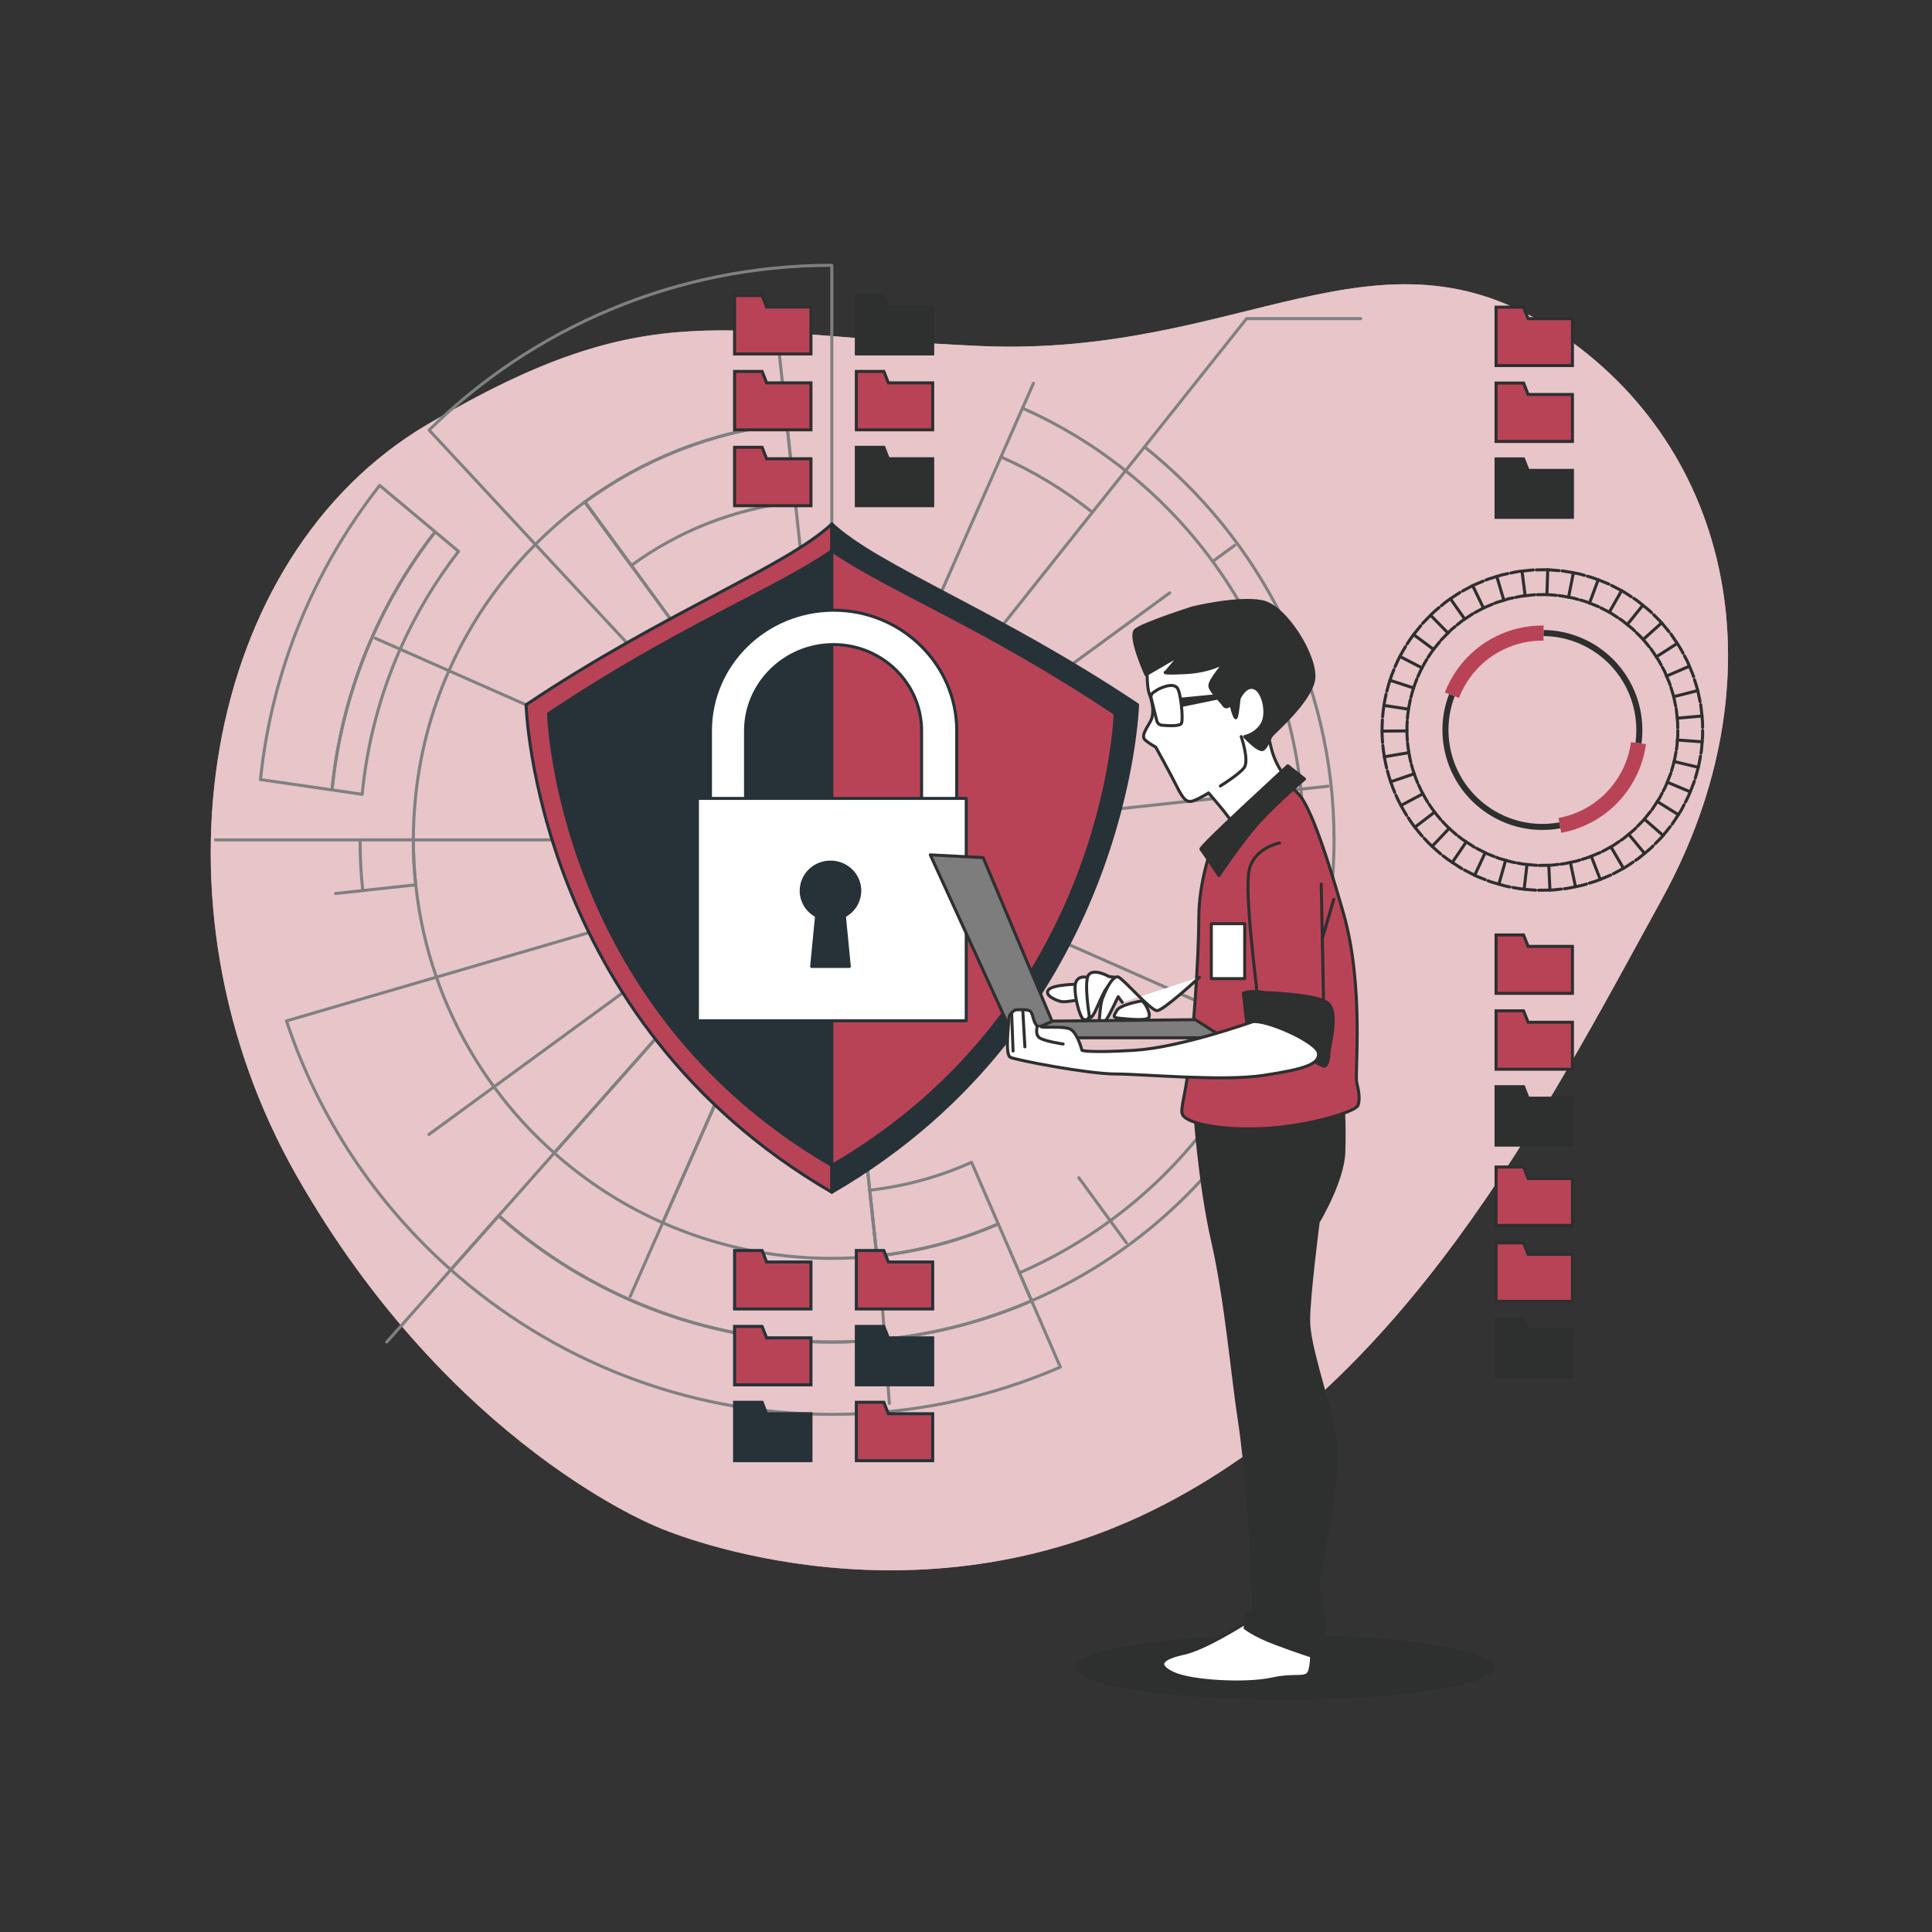 <?xml version="1.0" encoding="UTF-8"?>
<svg xmlns="http://www.w3.org/2000/svg" viewBox="0 0 640 640">
  <rect x="0" y="0" width="640" height="640" fill="#333333" stroke="none"/>
  <defs>
    <style>
      .cls-1 {
        fill: #7d7d7d;
      }

      .cls-1, .cls-2, .cls-3, .cls-4, .cls-5, .cls-6, .cls-7, .cls-8 {
        stroke: #2e2f2f;
      }

      .cls-1, .cls-2, .cls-3, .cls-4, .cls-9, .cls-6, .cls-10, .cls-11, .cls-12 {
        stroke-linecap: round;
        stroke-linejoin: round;
      }

      .cls-13 {
        opacity: .7;
      }

      .cls-13, .cls-14 {
        fill: #e7c5ca;
      }

      .cls-15, .cls-3, .cls-9, .cls-8 {
        fill: #b94356;
      }

      .cls-15, .cls-5, .cls-16, .cls-7, .cls-17, .cls-8 {
        stroke-miterlimit: 10;
      }

      .cls-15, .cls-9, .cls-17, .cls-10, .cls-12 {
        stroke: #263238;
      }

      .cls-2, .cls-5, .cls-16, .cls-11 {
        fill: none;
      }

      .cls-18, .cls-4, .cls-7 {
        fill: #2e2f2f;
      }

      .cls-5 {
        stroke-width: 2px;
      }

      .cls-16 {
        stroke: #b94356;
        stroke-width: 5px;
      }

      .cls-6, .cls-10 {
        fill: #fff;
      }

      .cls-17, .cls-12 {
        fill: #263238;
      }

      .cls-11 {
        stroke: gray;
      }
    </style>
  </defs>
  <g id="Background_Simple" data-name="Background Simple">
    <g>
      <path class="cls-14" d="M218.15,506s80.18,35.36,163.5-5.59c83.32-40.95,129.6-130.91,169.01-202.81,39.41-71.89,23.97-149.06-35.35-188.05-59.32-38.99-104.19,8.86-190.51,5.07-86.32-3.79-108.74-17.9-183.24,25.99-74.5,43.9-94.51,158.91-43.34,248.81,51.17,89.9,119.93,116.57,119.93,116.57Z"/>
      <path class="cls-13" d="M218.15,506s80.18,35.36,163.5-5.59c83.32-40.95,129.6-130.91,169.01-202.81,39.41-71.89,23.97-149.06-35.35-188.05-59.32-38.99-104.19,8.86-190.51,5.07-86.32-3.79-108.74-17.9-183.24,25.99-74.5,43.9-94.51,158.91-43.34,248.81,51.17,89.9,119.93,116.57,119.93,116.57Z"/>
    </g>
  </g>
  <g id="Shield">
    <g>
      <g>
        <path class="cls-11" d="M144.15,176.17c-18.73,24.09-30.98,53.46-34.16,85.5l-23.71-3.43c3.81-36.55,17.97-70.01,39.49-97.43l18.38,15.35Z"/>
        <path class="cls-11" d="M351.24,452.88c-23.2,10.06-48.79,15.65-75.68,15.65-48.44,0-92.64-18.09-126.22-47.91l15.87-17.9c29.37,26.04,68.02,41.86,110.36,41.86,23.52,0,45.89-4.88,66.17-13.67l9.52,21.97Z"/>
        <path class="cls-11" d="M341.73,430.91c-20.28,8.8-42.65,13.67-66.17,13.67-42.34,0-80.99-15.82-110.36-41.86l-15.87,17.9c-24.77-21.96-43.77-50.29-54.43-82.43l23-6.72,9.69-2.82,16.96-4.95,114.53-33.45h.01l7.81-2.28-83.31,93.98c10.64,9.45,22.74,17.28,35.93,23.1l52.36-118.54,3.23-.95-1.9-2.05-1.21-1.3-.78-.84-2.28-2.45-.67-.72-5.07-5.46-85.86-92.4-12.01-12.93-6.87-7.4-16.31-17.54c34.34-33.75,81.43-54.59,133.4-54.59v190.31l-14.9-137.85c-24.87,2.65-47.77,11.89-66.92,25.93l81.82,111.92,14.9,137.85c14.17-1.51,27.69-5.15,40.24-10.61l7.01,16.2,4.02,9.26Z"/>
      </g>
      <path class="cls-11" d="M151.9,182.64c-7.69,9.92-14.2,20.8-19.35,32.42-6.6,14.94-10.94,31.11-12.57,48.06l-9.99-1.45c3.18-32.04,15.43-61.42,34.16-85.5l7.75,6.48Z"/>
      <polyline class="cls-11" points="266.91 287.97 269.72 284.8 271.62 282.65 272 282.22 275.56 278.22 268.27 278.22 266.31 278.22 224.27 278.22 136.92 278.22"/>
      <polyline class="cls-11" points="119.27 278.22 109.19 278.22 71.38 278.22"/>
      <line class="cls-11" x1="149.33" y1="420.62" x2="128.1" y2="444.58"/>
      <polyline class="cls-11" points="165.2 402.73 171.89 395.18 183.6 381.96"/>
      <path class="cls-11" d="M441.92,278.22c0,68.36-41.24,127.11-100.2,152.69l-4.02-9.26c10.7-4.64,20.78-10.45,30.08-17.25,21.99-16.09,39.61-37.81,50.77-63.02,8.53-19.31,13.28-40.68,13.28-63.16,0-5.67-.3-11.28-.89-16.8-2.99-28.02-13.4-53.83-29.22-75.43-8.24-11.27-17.96-21.38-28.87-30.06l6.29-7.9c38.25,30.49,62.78,77.47,62.78,130.19Z"/>
      <path class="cls-11" d="M372.86,155.92l-10.99,13.8c-9.21-7.35-19.37-13.54-30.29-18.35l7.13-16.16c12.3,5.44,23.76,12.43,34.14,20.71Z"/>
      <polyline class="cls-11" points="379.15 148.02 412.94 105.55 450.75 105.55"/>
      <line class="cls-11" x1="361.87" y1="169.72" x2="275.56" y2="278.22"/>
      <path class="cls-11" d="M263.46,166.27l-2.8-25.9c-24.87,2.65-47.77,11.89-66.92,25.93l15.37,21.03c15.56-11.4,34.16-18.89,54.35-21.05Z"/>
      <path class="cls-11" d="M288.1,394.27l2.35,21.79c14.17-1.51,27.69-5.15,40.24-10.61l-8.85-20.42c-10.5,4.72-21.85,7.9-33.75,9.24Z"/>
      <path class="cls-11" d="M290.45,416.06c-4.89.53-9.87.79-14.9.79-19.94,0-38.89-4.21-56.02-11.8l52.36-118.54-4.98,1.45-83.31,93.98c-7.41-6.55-14.12-13.91-19.96-21.92-8.07-10.99-14.53-23.22-19.08-36.34-3.39-9.74-5.71-19.99-6.84-30.59-.53-4.89-.79-9.87-.79-14.9,0-4.23.19-8.43.58-12.57,1.36-15.35,5.24-29.97,11.22-43.46,4.46-10.11,10.1-19.57,16.74-28.23,3.67-4.79,7.65-9.34,11.9-13.6,5.08-5.1,10.56-9.82,16.38-14.07l81.82,111.92,14.9,137.85Z"/>
      <line class="cls-11" x1="342.36" y1="126.97" x2="338.71" y2="135.22"/>
      <line class="cls-11" x1="331.58" y1="151.37" x2="275.56" y2="278.22"/>
      <polyline class="cls-11" points="257.79 113.84 258.76 122.83 260.66 140.37"/>
      <line class="cls-11" x1="275.56" y1="278.22" x2="124.31" y2="211.42"/>
      <path class="cls-11" d="M137.71,293.11l-17.54,1.9c-.59-5.52-.89-11.13-.89-16.8h17.64c0,5.03.26,10.01.79,14.9Z"/>
      <line class="cls-11" x1="120.17" y1="295.02" x2="111.18" y2="295.99"/>
      <line class="cls-11" x1="275.56" y1="278.22" x2="142.09" y2="375.8"/>
      <polyline class="cls-11" points="208.76 429.46 212.4 421.22 219.53 405.06"/>
      <polyline class="cls-11" points="271.89 286.52 272.47 285.2 273.06 283.86 273.21 283.52 275.56 278.22"/>
      <polyline class="cls-11" points="294.61 464.89 292.36 433.61 290.45 416.06"/>
      <polyline class="cls-11" points="373.13 411.69 367.79 404.39 357.38 390.14"/>
      <line class="cls-11" x1="275.56" y1="278.22" x2="426.8" y2="345.02"/>
      <line class="cls-11" x1="275.56" y1="278.22" x2="439.94" y2="260.44"/>
      <line class="cls-11" x1="409.03" y1="180.64" x2="401.73" y2="185.98"/>
      <line class="cls-11" x1="387.48" y1="196.39" x2="275.56" y2="278.22"/>
    </g>
    <g>
      <path class="cls-9" d="M275.55,173.57c-15.48,14.43-55.09,28.99-101.28,59.89,0,0,2.89,104.42,101.28,161.49v-221.38Z"/>
      <path class="cls-12" d="M275.55,173.57c15.48,14.43,55.09,28.99,101.28,59.89,0,0-2.89,104.42-101.28,161.49v-221.38Z"/>
      <path class="cls-12" d="M275.55,182.46c-18.68,12.97-51.05,25.32-93.85,53.96,0,0,2.67,96.76,93.85,149.65,91.18-52.89,93.85-149.65,93.85-149.65-42.8-28.63-75.03-40.99-93.85-53.96Z"/>
      <path class="cls-9" d="M369.41,236.42c-42.8-28.63-75.03-40.99-93.85-53.96v203.6c91.18-52.89,93.85-149.65,93.85-149.65Z"/>
      <g>
        <path class="cls-10" d="M311.11,280.02h-69.95c-3.21,0-5.81-2.55-5.81-5.69v-32.26c0-22.02,18.3-39.93,40.79-39.93s40.79,17.91,40.79,39.93v32.26c0,3.14-2.6,5.69-5.81,5.69ZM246.97,268.64h58.32v-26.56c0-15.74-13.08-28.55-29.16-28.55s-29.16,12.81-29.16,28.55v26.56Z"/>
        <rect class="cls-10" x="231.03" y="264.48" width="89.05" height="73.67"/>
        <path class="cls-12" d="M284.81,295.07c0-5.24-4.34-9.49-9.7-9.49s-9.7,4.25-9.7,9.49c0,3.61,2.06,6.75,5.09,8.35l-1.63,16.73h12.47l-1.63-16.73c3.03-1.6,5.09-4.74,5.09-8.35Z"/>
      </g>
    </g>
  </g>
  <g id="Folders">
    <g>
      <g>
        <g>
          <path class="cls-2" d="M457.99,245.97c-.22-2.51-.21-5.04-.05-7.56"/>
          <path class="cls-2" d="M466.2,245.32c-.18-2.13-.17-4.26-.04-6.39"/>
          <line class="cls-2" x1="457.83" y1="242.19" x2="466.06" y2="242.13"/>
        </g>
        <g>
          <path class="cls-2" d="M458,237.42c.22-2.51.6-5.01,1.16-7.48"/>
          <path class="cls-2" d="M466.21,238.1c.18-2.12.51-4.23.98-6.31"/>
          <line class="cls-2" x1="458.46" y1="233.67" x2="466.59" y2="234.92"/>
        </g>
        <g>
          <path class="cls-2" d="M459.4,228.99c.62-2.45,1.37-4.86,2.35-7.19"/>
          <path class="cls-2" d="M467.39,230.97c.52-2.06,1.16-4.1,1.98-6.07"/>
          <line class="cls-2" x1="460.44" y1="225.35" x2="468.26" y2="227.9"/>
        </g>
        <g>
          <path class="cls-2" d="M462.12,220.88c.98-2.33,2.18-4.56,3.48-6.71"/>
          <path class="cls-2" d="M469.69,224.13c.83-1.96,1.84-3.85,2.94-5.67"/>
          <line class="cls-2" x1="463.74" y1="217.46" x2="471.05" y2="221.25"/>
        </g>
        <g>
          <path class="cls-2" d="M466.12,213.33c.67-1.07,1.39-2.11,2.15-3.11l2.37-2.95"/>
          <path class="cls-2" d="M473.07,217.75c.57-.9,1.17-1.79,1.82-2.63l2.01-2.49"/>
          <line class="cls-2" x1="468.27" y1="210.22" x2="474.89" y2="215.12"/>
        </g>
        <g>
          <path class="cls-2" d="M471.26,206.51c.86-.92,1.76-1.81,2.65-2.71.45-.44.88-.91,1.35-1.33l1.46-1.21"/>
          <path class="cls-2" d="M477.42,211.98l2.24-2.28c.38-.37.73-.77,1.13-1.13l1.23-1.02"/>
          <line class="cls-2" x1="473.91" y1="203.81" x2="479.66" y2="209.7"/>
        </g>
        <g>
          <path class="cls-2" d="M477.47,200.64c.96-.82,1.94-1.62,3.01-2.29,1.05-.7,2.09-1.43,3.15-2.09"/>
          <path class="cls-2" d="M482.67,207.02c.81-.69,1.63-1.37,2.54-1.93.89-.59,1.76-1.2,2.66-1.77"/>
          <line class="cls-2" x1="480.48" y1="198.35" x2="485.21" y2="205.09"/>
        </g>
        <g>
          <path class="cls-2" d="M484.5,195.78l3.33-1.79c1.15-.52,2.32-.99,3.48-1.48"/>
          <polyline class="cls-2" points="488.6 202.93 491.41 201.41 494.36 200.16"/>
          <line class="cls-2" x1="487.84" y1="193.99" x2="491.41" y2="201.41"/>
        </g>
        <g>
          <path class="cls-2" d="M492.23,192.13c1.17-.47,2.4-.78,3.59-1.17l1.81-.55,1.85-.39"/>
          <path class="cls-2" d="M495.12,199.83c.99-.4,2.03-.65,3.04-.99l1.53-.48,1.57-.32"/>
          <line class="cls-2" x1="495.83" y1="190.95" x2="498.17" y2="198.85"/>
        </g>
        <g>
          <path class="cls-2" d="M500.45,189.81c1.23-.27,2.47-.52,3.73-.62,1.25-.13,2.51-.3,3.76-.39"/>
          <path class="cls-2" d="M502.08,197.88c1.04-.23,2.09-.45,3.15-.53,1.06-.1,2.12-.26,3.18-.33"/>
          <line class="cls-2" x1="504.18" y1="189.19" x2="505.23" y2="197.35"/>
        </g>
        <g>
          <polyline class="cls-2" points="508.93 188.78 512.71 188.73 516.48 189.03"/>
          <polyline class="cls-2" points="509.24 197.01 512.44 196.96 515.63 197.22"/>
          <line class="cls-2" x1="512.71" y1="188.73" x2="512.44" y2="196.96"/>
        </g>
        <g>
          <path class="cls-2" d="M517.47,189.11c1.25.15,2.49.42,3.73.63.62.12,1.24.22,1.86.35l1.82.51"/>
          <path class="cls-2" d="M516.46,197.29c1.06.12,2.1.37,3.15.54.52.1,1.05.18,1.57.29l1.54.44"/>
          <line class="cls-2" x1="521.2" y1="189.75" x2="519.61" y2="197.82"/>
        </g>
        <g>
          <path class="cls-2" d="M525.83,190.88c2.46.59,4.76,1.68,7.11,2.59"/>
          <path class="cls-2" d="M523.52,198.78c2.08.48,4.01,1.43,6,2.18"/>
          <line class="cls-2" x1="529.42" y1="192.06" x2="526.55" y2="199.78"/>
        </g>
        <g>
          <path class="cls-2" d="M533.82,193.92l3.36,1.74c1.1.61,2.13,1.35,3.19,2.02"/>
          <path class="cls-2" d="M530.26,201.34l2.84,1.46c.93.51,1.8,1.15,2.7,1.72"/>
          <line class="cls-2" x1="537.18" y1="195.65" x2="533.1" y2="202.81"/>
        </g>
        <g>
          <path class="cls-2" d="M541.2,198.21c1.09.65,2.02,1.51,3.01,2.28.96.82,2.01,1.52,2.88,2.45"/>
          <path class="cls-2" d="M536.5,204.98c.93.54,1.7,1.28,2.55,1.93.81.69,1.72,1.28,2.44,2.07"/>
          <line class="cls-2" x1="544.21" y1="200.49" x2="539.05" y2="206.91"/>
        </g>
        <g>
          <path class="cls-2" d="M547.79,203.64c.89.9,1.83,1.75,2.66,2.69l2.42,2.92"/>
          <path class="cls-2" d="M542.08,209.57c.74.76,1.55,1.47,2.25,2.27l2.04,2.46"/>
          <line class="cls-2" x1="550.45" y1="206.33" x2="544.33" y2="211.84"/>
        </g>
        <g>
          <path class="cls-2" d="M553.49,210.01c1.39,2.11,2.93,4.12,4.04,6.4"/>
          <path class="cls-2" d="M546.9,214.94c1.15,1.79,2.48,3.47,3.4,5.4"/>
          <line class="cls-2" x1="555.61" y1="213.14" x2="548.68" y2="217.59"/>
        </g>
        <g>
          <path class="cls-2" d="M558,217.27l.89,1.67.74,1.74c.47,1.17,1.03,2.31,1.41,3.51"/>
          <path class="cls-2" d="M550.7,221.08l.76,1.41.61,1.48c.39.99.88,1.95,1.19,2.96"/>
          <line class="cls-2" x1="559.62" y1="220.69" x2="552.07" y2="223.96"/>
        </g>
        <g>
          <path class="cls-2" d="M561.32,225.14c.36,1.21.77,2.4,1.09,3.62l.77,3.7"/>
          <path class="cls-2" d="M553.51,227.72c.3,1.02.66,2.03.93,3.06l.65,3.13"/>
          <line class="cls-2" x1="562.42" y1="228.76" x2="554.44" y2="230.78"/>
        </g>
        <g>
          <path class="cls-2" d="M563.39,233.43c.26,2.51.67,5.01.61,7.53"/>
          <path class="cls-2" d="M555.26,234.73c.2,2.12.57,4.23.51,6.37"/>
          <line class="cls-2" x1="563.81" y1="237.19" x2="555.61" y2="237.91"/>
        </g>
        <g>
          <path class="cls-2" d="M564.01,241.95c0,.63.03,1.26,0,1.89l-.15,1.89c-.13,1.25-.14,2.52-.38,3.76"/>
          <path class="cls-2" d="M555.78,241.94c0,.53.04,1.07.01,1.6l-.13,1.59c-.12,1.06-.1,2.13-.32,3.18"/>
          <line class="cls-2" x1="563.87" y1="245.73" x2="555.65" y2="245.13"/>
        </g>
        <g>
          <path class="cls-2" d="M563.31,250.46c-.24,1.24-.42,2.49-.71,3.72l-1.03,3.64"/>
          <path class="cls-2" d="M555.19,249.13c-.21,1.04-.34,2.1-.6,3.14l-.87,3.07"/>
          <line class="cls-2" x1="562.6" y1="254.18" x2="554.59" y2="252.27"/>
        </g>
        <g>
          <path class="cls-2" d="M561.29,258.77c-.95,2.33-1.72,4.76-2.98,6.95"/>
          <path class="cls-2" d="M553.49,256.14c-.83,1.96-1.45,4.02-2.52,5.87"/>
          <line class="cls-2" x1="559.91" y1="262.3" x2="552.32" y2="259.12"/>
        </g>
        <g>
          <path class="cls-2" d="M557.86,266.6l-.87,1.68c-.31.55-.68,1.06-1.01,1.6l-2.07,3.16"/>
          <path class="cls-2" d="M550.59,262.75l-.73,1.42c-.26.46-.58.9-.86,1.35l-1.75,2.68"/>
          <line class="cls-2" x1="555.98" y1="269.88" x2="549" y2="265.52"/>
        </g>
        <g>
          <path class="cls-2" d="M553.3,273.81l-2.37,2.94c-.79.98-1.74,1.82-2.61,2.74"/>
          <path class="cls-2" d="M546.72,268.85l-2.01,2.49c-.67.83-1.48,1.53-2.21,2.31"/>
          <line class="cls-2" x1="550.92" y1="276.76" x2="544.72" y2="271.35"/>
        </g>
        <g>
          <path class="cls-2" d="M547.62,280.2c-.85.94-1.88,1.68-2.83,2.5-.99.79-1.91,1.66-2.98,2.32"/>
          <path class="cls-2" d="M541.92,274.25c-.71.8-1.59,1.42-2.39,2.11-.83.66-1.6,1.41-2.52,1.96"/>
          <line class="cls-2" x1="544.78" y1="282.7" x2="539.53" y2="276.36"/>
        </g>
        <g>
          <path class="cls-2" d="M540.98,285.58c-1.06.68-2.06,1.46-3.18,2.05l-3.33,1.8"/>
          <path class="cls-2" d="M536.32,278.79c-.9.57-1.73,1.25-2.68,1.74l-2.81,1.52"/>
          <line class="cls-2" x1="537.8" y1="287.63" x2="533.64" y2="280.53"/>
        </g>
        <g>
          <path class="cls-2" d="M533.59,289.87c-2.33.98-4.63,2.02-7.07,2.68"/>
          <path class="cls-2" d="M530.08,282.41c-1.97.81-3.91,1.72-5.98,2.26"/>
          <line class="cls-2" x1="530.1" y1="291.33" x2="527.13" y2="283.65"/>
        </g>
        <g>
          <path class="cls-2" d="M525.57,292.84c-1.19.42-2.44.64-3.67.9-1.24.23-2.46.58-3.72.67"/>
          <path class="cls-2" d="M523.31,284.92c-1.01.36-2.06.54-3.1.76-1.05.19-2.08.5-3.15.57"/>
          <line class="cls-2" x1="521.9" y1="293.74" x2="520.21" y2="285.68"/>
        </g>
        <g>
          <path class="cls-2" d="M517.2,294.51c-1.26.11-2.5.35-3.77.34l-3.78.05"/>
          <path class="cls-2" d="M516.23,286.34c-1.06.09-2.12.31-3.18.29l-3.2.05"/>
          <line class="cls-2" x1="513.44" y1="294.85" x2="513.05" y2="286.63"/>
        </g>
        <g>
          <path class="cls-2" d="M508.67,294.88c-2.52-.19-5.04-.35-7.51-.89"/>
          <path class="cls-2" d="M509.01,286.65c-2.12-.18-4.26-.29-6.34-.76"/>
          <line class="cls-2" x1="504.9" y1="294.57" x2="505.83" y2="286.39"/>
        </g>
        <g>
          <path class="cls-2" d="M500.19,293.81c-1.25-.18-2.45-.58-3.67-.91-1.21-.37-2.45-.63-3.61-1.14"/>
          <path class="cls-2" d="M501.85,285.74c-1.06-.14-2.07-.49-3.1-.77-1.02-.32-2.07-.51-3.04-.96"/>
          <line class="cls-2" x1="496.52" y1="292.9" x2="498.76" y2="284.97"/>
        </g>
        <g>
          <path class="cls-2" d="M491.99,291.39c-1.16-.49-2.37-.88-3.5-1.45l-3.36-1.73"/>
          <path class="cls-2" d="M494.94,283.71c-.98-.42-2.01-.73-2.95-1.22l-2.84-1.47"/>
          <line class="cls-2" x1="488.5" y1="289.95" x2="491.98" y2="282.49"/>
        </g>
        <g>
          <path class="cls-2" d="M484.26,287.75c-2.09-1.4-4.29-2.66-6.24-4.26"/>
          <path class="cls-2" d="M488.4,280.64c-1.76-1.21-3.64-2.24-5.28-3.61"/>
          <line class="cls-2" x1="481.09" y1="285.69" x2="485.72" y2="278.89"/>
        </g>
        <g>
          <path class="cls-2" d="M477.25,282.88c-1.92-1.63-3.81-3.31-5.49-5.2"/>
          <path class="cls-2" d="M482.46,276.51c-1.62-1.38-3.22-2.8-4.64-4.4"/>
          <line class="cls-2" x1="474.41" y1="280.37" x2="480.07" y2="274.39"/>
        </g>
        <g>
          <path class="cls-2" d="M471.09,276.95c-1.63-1.92-3.23-3.89-4.58-6.03"/>
          <path class="cls-2" d="M477.26,271.5c-1.37-1.63-2.73-3.28-3.86-5.09"/>
          <line class="cls-2" x1="468.7" y1="274.02" x2="475.24" y2="269.02"/>
        </g>
        <g>
          <path class="cls-2" d="M465.96,270.1c-1.3-2.16-2.55-4.36-3.54-6.68"/>
          <path class="cls-2" d="M472.94,265.72c-1.09-1.83-2.16-3.68-2.99-5.64"/>
          <line class="cls-2" x1="464.08" y1="266.82" x2="471.35" y2="262.95"/>
        </g>
        <g>
          <path class="cls-2" d="M462.02,262.52c-.95-2.34-1.81-4.71-2.43-7.16"/>
          <path class="cls-2" d="M469.6,259.32c-.79-1.98-1.53-3.98-2.05-6.05"/>
          <line class="cls-2" x1="460.68" y1="258.98" x2="468.48" y2="256.32"/>
        </g>
        <g>
          <path class="cls-2" d="M459.34,254.4c-.58-2.45-1.02-4.94-1.26-7.45"/>
          <path class="cls-2" d="M467.34,252.46c-.49-2.08-.86-4.18-1.06-6.3"/>
          <line class="cls-2" x1="458.59" y1="250.7" x2="466.71" y2="249.32"/>
        </g>
      </g>
      <path class="cls-5" d="M511.32,209.7c6.42.07,12.89,2.06,18.48,6.12,9.92,7.2,14.51,19.01,12.97,30.36"/>
      <path class="cls-16" d="M480.96,230.29c.98-2.55,2.31-5.01,3.98-7.32,6.36-8.76,16.31-13.37,26.37-13.26"/>
      <path class="cls-5" d="M516.73,273.41c-8.33,1.52-17.25-.23-24.64-5.59-12.04-8.74-16.24-24.28-11.13-37.53"/>
      <path class="cls-16" d="M542.77,246.18c-.69,5.08-2.61,10.06-5.83,14.5-5.05,6.96-12.37,11.3-20.21,12.74"/>
    </g>
    <g>
      <g>
        <polygon class="cls-15" points="243.34 433.6 268.64 433.6 268.64 418.05 253.95 418.05 252.46 414.25 243.34 414.25 243.34 433.6"/>
        <polygon class="cls-15" points="243.34 458.74 268.64 458.74 268.64 443.18 253.95 443.18 252.46 439.39 243.34 439.39 243.34 458.74"/>
        <polygon class="cls-17" points="243.34 483.87 268.64 483.87 268.64 468.32 253.95 468.32 252.46 464.52 243.34 464.52 243.34 483.87"/>
      </g>
      <g>
        <polygon class="cls-15" points="283.67 433.6 308.97 433.6 308.97 418.05 294.28 418.05 292.79 414.25 283.67 414.25 283.67 433.6"/>
        <polygon class="cls-17" points="283.67 458.74 308.97 458.74 308.97 443.18 294.28 443.18 292.79 439.39 283.67 439.39 283.67 458.74"/>
        <polygon class="cls-15" points="283.67 483.87 308.97 483.87 308.97 468.32 294.28 468.32 292.79 464.52 283.67 464.52 283.67 483.87"/>
      </g>
    </g>
    <g>
      <g>
        <g>
          <polygon class="cls-8" points="495.59 121.1 520.89 121.1 520.89 105.55 506.2 105.55 504.71 101.75 495.59 101.75 495.59 121.1"/>
          <polygon class="cls-8" points="495.59 146.24 520.89 146.24 520.89 130.68 506.2 130.68 504.71 126.89 495.59 126.89 495.59 146.24"/>
          <polygon class="cls-7" points="495.59 171.37 520.89 171.37 520.89 155.82 506.2 155.82 504.71 152.02 495.59 152.02 495.59 171.37"/>
        </g>
        <g>
          <polygon class="cls-8" points="495.59 329.06 520.89 329.06 520.89 313.51 506.2 313.51 504.71 309.71 495.59 309.71 495.59 329.06"/>
          <polygon class="cls-8" points="495.59 354.2 520.89 354.2 520.89 338.64 506.2 338.64 504.71 334.85 495.59 334.85 495.59 354.2"/>
          <polygon class="cls-7" points="495.59 379.33 520.89 379.33 520.89 363.78 506.2 363.78 504.71 359.98 495.59 359.98 495.59 379.33"/>
        </g>
        <g>
          <polygon class="cls-8" points="495.59 405.94 520.89 405.94 520.89 390.39 506.2 390.39 504.71 386.59 495.59 386.59 495.59 405.94"/>
          <polygon class="cls-8" points="495.59 431.08 520.89 431.08 520.89 415.52 506.2 415.52 504.71 411.73 495.59 411.73 495.59 431.08"/>
          <polygon class="cls-7" points="495.59 456.21 520.89 456.21 520.89 440.66 506.2 440.66 504.71 436.86 495.59 436.86 495.59 456.21"/>
        </g>
      </g>
      <g>
        <g>
          <polygon class="cls-8" points="243.34 117.25 268.64 117.25 268.64 101.7 253.95 101.7 252.46 97.9 243.34 97.9 243.34 117.25"/>
          <polygon class="cls-8" points="243.34 142.39 268.64 142.39 268.64 126.83 253.95 126.83 252.46 123.04 243.34 123.04 243.34 142.39"/>
          <polygon class="cls-8" points="243.34 167.52 268.64 167.52 268.64 151.97 253.95 151.97 252.46 148.17 243.34 148.17 243.34 167.52"/>
        </g>
        <g>
          <polygon class="cls-7" points="283.67 117.25 308.97 117.25 308.97 101.7 294.28 101.7 292.79 97.9 283.67 97.9 283.67 117.25"/>
          <polygon class="cls-8" points="283.67 142.39 308.97 142.39 308.97 126.83 294.28 126.83 292.79 123.04 283.67 123.04 283.67 142.39"/>
          <polygon class="cls-7" points="283.67 167.52 308.97 167.52 308.97 151.97 294.28 151.97 292.79 148.17 283.67 148.17 283.67 167.52"/>
        </g>
      </g>
    </g>
  </g>
  <g id="Character">
    <g>
      <ellipse class="cls-18" cx="425.44" cy="552.34" rx="69.32" ry="10.71"/>
      <path class="cls-6" d="M412.57,537.61s-13.23,8.51-20.48,10.08c-7.25,1.58-9.45,3.78-3.47,6.62,5.99,2.84,24.26,3.78,32.77,1.89,8.51-1.89,11.66.63,12.6-3.15.95-3.78.32-7.88-.32-10.71s-16.07-7.25-21.11-4.73Z"/>
      <path class="cls-18" d="M395.24,367.46s1.58,24.58,5.99,43.8c4.41,19.22,6.62,45.06,8.82,59.24,2.21,14.18,3.78,37.5,4.1,47.89.32,10.4.95,13.55.32,14.49s-2.21,1.26-2.21,2.52-.32,4.1-.32,4.1c0,0,2.84,2.52,10.4,5.36,7.56,2.84,12.6,4.41,12.6,4.41,0,0,3.15-2.52,4.1-8.19s-1.89-12.29-1.89-16.07,8.19-36.87,5.36-50.42c-2.84-13.55-8.51-28.99-8.51-37.18s3.15-32.45,3.15-32.45c0,0,8.19-13.55,8.51-23.32.32-9.77-.32-17.33-.32-17.33,0,0-37.18,5.36-50.1,3.15Z"/>
      <path class="cls-3" d="M401.73,279.72s-4.61,11.75-4.61,24.42-1.84,40.09-3.69,52.08c-1.84,11.98-3.23,12.67,0,14.52,3.23,1.84,12.67,3.92,26.73,3,14.06-.92,29.03-5.53,29.72-7.6.69-2.07.23-4.84-.46-7.6s2.53-31.8-4.38-55.99c-6.91-24.19-11.75-36.41-14.98-39.63l-3.23-3.23-25.12,20.05Z"/>
      <g>
        <path class="cls-6" d="M380.07,218.43s-.46,8.53.69,11.52,1.61,6.45.46,8.76c-1.15,2.3-3.46,5.07-1.84,6.45,1.61,1.38,3.46,2.3,3.46,2.3,0,0,4.61,8.3,6.91,12.9,2.3,4.61,3.46,5.76,5.76,4.84,2.3-.92,4.84-2.53,4.84-2.53,0,0,6.45,7.37,7.37,9.22.92,1.84,3.23,3.46,3.23,3.46l15.67-17.05s-3.92-3.92-5.53-10.6c-1.61-6.68-2.07-7.6-.46-10.6,1.61-3,4.84-3.23,3-10.6s.69-9.68-5.99-14.29c-6.68-4.61-19.36-5.3-23.04-5.3s-6.45,1.15-8.3,2.53c-1.84,1.38-6.22,8.99-6.22,8.99Z"/>
        <path class="cls-4" d="M395.04,201.38s-16.59,5.3-18.89,7.37c-2.3,2.07,3.46,14.75,3.46,14.75l11.52-6.68-4.84,5.76s-2.53.69,6.45.23c8.99-.46,13.36-3.69,13.36-3.69,0,0-5.76,6.45-5.3,8.3.46,1.84,3.69,4.84,4.61,6.22.92,1.38,2.3-.46,2.3-.46,0,0,1.38,5.76,1.84,4.38.46-1.38.92-6.22.92-6.22,0,0,2.07-4.61,5.07-3.46,3,1.15,4.61,8.53,2.53,11.98-2.07,3.46-5.76,4.15-5.76,4.15,0,0,4.84,5.3,6.22,4.15,1.38-1.15,1.84-3.46,2.77-4.61.92-1.15,12.44-11.06,13.83-18.2,1.38-7.14-8.99-24.42-17.05-26.04-8.06-1.61-23.04,2.07-23.04,2.07Z"/>
        <path class="cls-6" d="M381.32,231.19l1.88,7.58c.2.81.88,1.4,1.71,1.47,2.11.19,5.96.39,6.45-.61.69-1.38-.23-10.37-1.38-11.75-1.41-1.7-4.63-.34-6.19.4-.43.21-1.21.74-1.82,1.18-.55.39-.8,1.08-.64,1.73Z"/>
        <polygon class="cls-4" points="391.59 231.56 410.71 229.72 391.68 233.64 391.59 231.56"/>
        <path class="cls-6" d="M411.17,244.01s2.77,8.06.92,10.37c-1.84,2.3-7.83,5.99-7.83,5.99"/>
      </g>
      <path class="cls-4" d="M426.61,253.68s-29.49,26.96-28.8,27.65c.69.69,5.95,8.7,5.95,8.7,0,0,7.65-11.37,13.02-17.36,5.74-6.39,15.36-14.61,15.36-14.61l-5.53-4.38Z"/>
      <g>
        <path class="cls-6" d="M357.25,326.04s-8.3,0-9.91,1.84,2.77,3.69,4.38,3.92c1.61.23,5.99-.69,5.99-.69l-.46-5.07Z"/>
        <path class="cls-6" d="M360.94,323.96s-3.69-1.38-4.61,1.61c-.92,3,1.38,11.98,2.77,12.21,1.38.23,2.07-.69,2.07-3.46s-.23-10.37-.23-10.37Z"/>
        <path class="cls-6" d="M367.39,323.5s-4.84-2.77-6.68-.69c-1.84,2.07.23,14.29.23,14.29,1.38.69,3.69-7.37,5.76-9.91,2.07-2.53,2.53-3.46,2.53-3.46l-1.84-.23Z"/>
        <path class="cls-6" d="M397.35,323.73s-11.98,11.06-14.06,11.06-10.6-9.91-12.67-11.06c-2.07-1.15-4.84,5.3-5.53,7.37-.69,2.07-.92,6.91-.92,6.91,0,0,1.15,1.38,2.3-.23,1.15-1.61,3.92-7.6,3.92-7.6l1.38,1.84"/>
        <path class="cls-6" d="M378.22,331.57s-7.14,1.15-8.3,3.23c-1.15,2.07-1.38,2.3,1.15,2.53,2.53.23,8.53.92,9.45-.23.92-1.15-1.38-5.3-2.3-5.53Z"/>
      </g>
      <g>
        <polygon class="cls-1" points="336.75 345.62 308.17 283.18 325.69 284.1 350.34 342.63 336.75 345.62"/>
        <polygon class="cls-1" points="348.73 338.25 336.05 343.78 405.41 343.78 395.96 337.79 348.73 338.25"/>
      </g>
      <g>
        <g>
          <path class="cls-3" d="M423.85,279.26s-8.76,1.61-10.14,9.45c-1.38,7.83,2.53,37.79,2.53,38.48v5.53c0,1.38,5.53.92,11.98,3.92,6.45,3,10.37,7.83,10.37,4.15s-.92-47.93-.92-47.93"/>
          <line class="cls-6" x1="438.13" y1="310.6" x2="441.82" y2="297.93"/>
          <path class="cls-4" d="M411.86,329.03l1.15,9.91s25.12,14.75,25.81,14.29c.69-.46,1.38-1.84,1.38-4.15s3.69-14.29-.69-17.05c-4.38-2.77-20.51-3.23-20.51-3.23,0,0-4.61-.92-7.14.23Z"/>
        </g>
        <g>
          <path class="cls-6" d="M414.86,338.48s-23.73,8.53-39.17,9.45c-15.44.92-17.28,0-17.28,0,0,0-1.38-5.53-3.69-6.91-2.3-1.38-9.68-.23-11.06-1.15-1.38-.92-1.38-3.92-2.3-4.84s-5.07-.46-5.07-.46c0,0-2.07,1.15-2.07,2.77s-1.38,11.98.46,12.9,25.81,5.53,34.79,5.53,35.49,2.53,49.08.46c13.59-2.07,18.66-3.69,18.2-7.37-.46-3.69-17.51-11.29-21.89-10.37Z"/>
          <line class="cls-6" x1="335.13" y1="335.95" x2="335.59" y2="348.16"/>
          <line class="cls-6" x1="338.82" y1="334.79" x2="339.51" y2="346.78"/>
          <path class="cls-6" d="M343.66,339.86s-.92,2.77.69,3.92c1.61,1.15,7.83,2.07,7.83,2.07"/>
        </g>
      </g>
      <rect class="cls-6" x="401.26" y="305.99" width="11.06" height="18.2"/>
    </g>
  </g>
</svg>